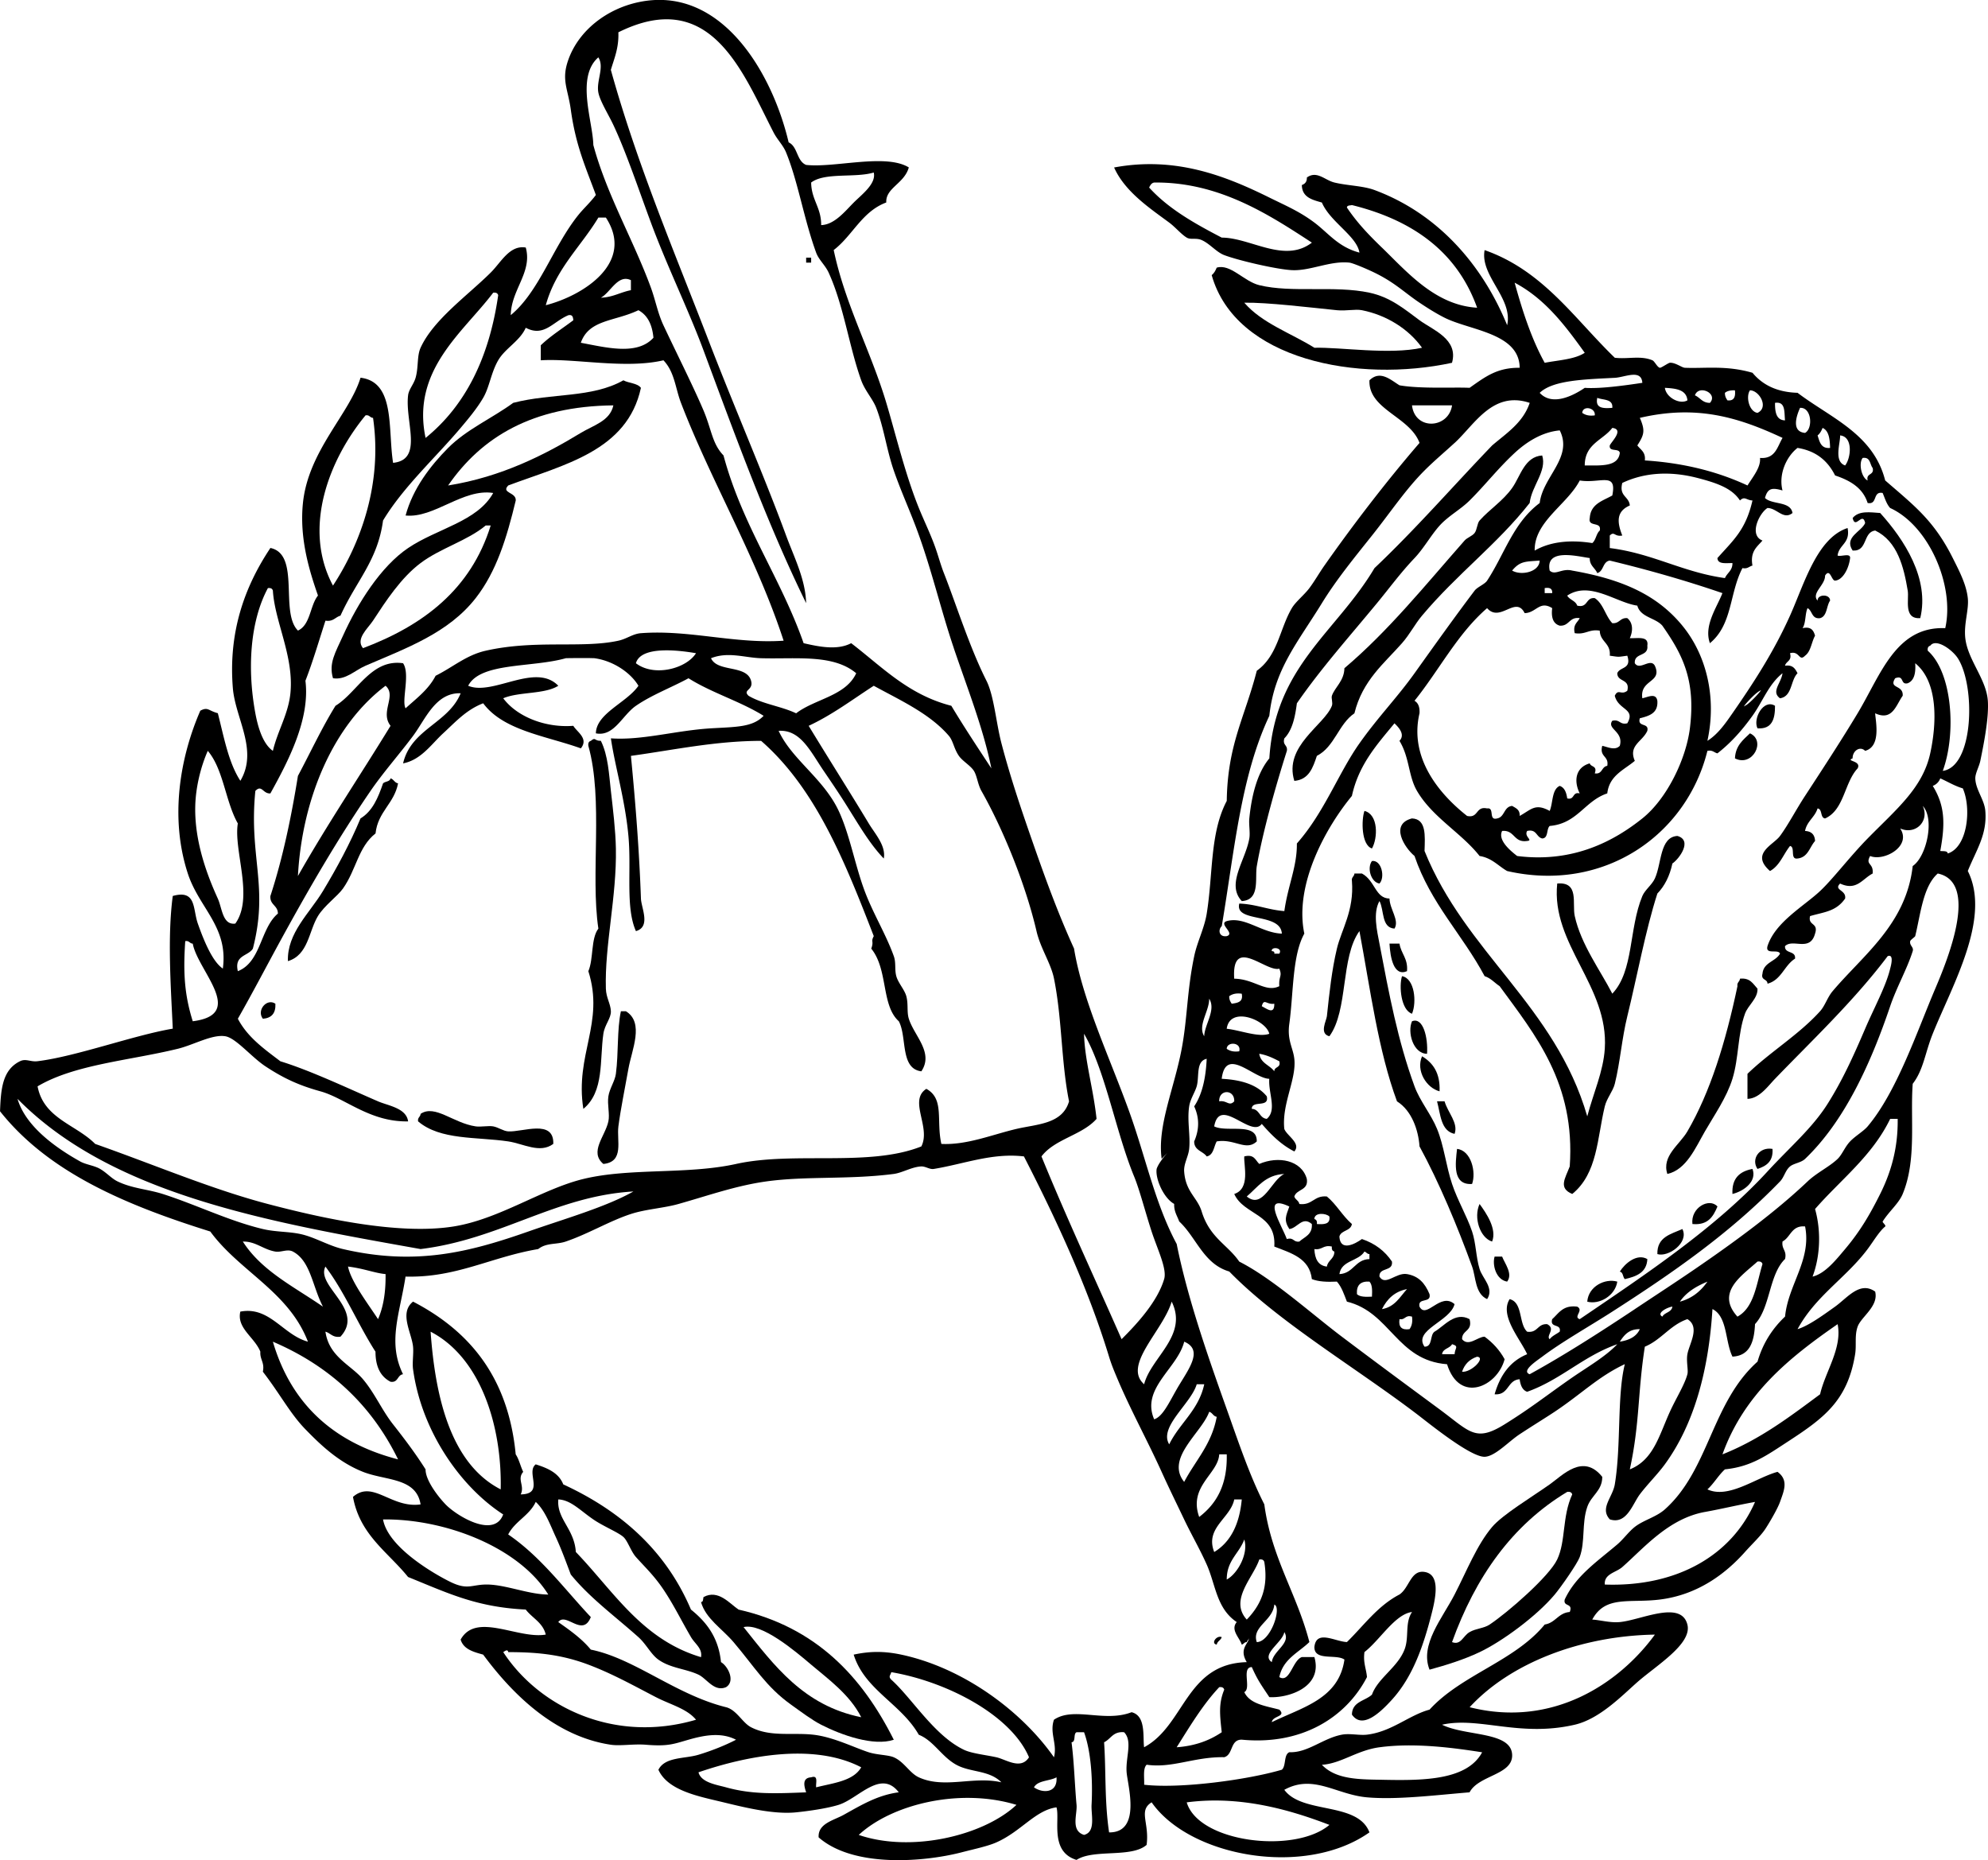 <svg xmlns="http://www.w3.org/2000/svg" overflow="visible" viewBox="0 0 468.426 438.303"><g clip-rule="evenodd" fill-rule="evenodd"><path d="M189.95 60.705h1.18v1.18h-1.18v-1.18zM342.14 85.48c-22.176 4.799-50.983-.643-56.631-20.646.551-.433.894-1.073 1.18-1.77 3.238-.975 6.392 3.238 10.028 4.129 7.679 1.882 17.716.008 25.956 1.77 5.034 1.076 8.35 3.953 11.798 6.489 3.12 2.294 9.24 4.448 7.66 10.028zm-32.44-3.539c6.179-.163 17.681 1.698 25.365 0-3.144-4.429-8.363-7.7-14.157-8.849-1.581-.313-3.681.223-5.899 0-6.4-.645-16.452-1.867-21.826-1.77 4.2 4.862 10.96 7.144 16.53 10.619zM151.02 91.38c-3.21 14.88-18.1 18.081-31.265 23.006-1.759 1.829 1.916 1.551 1.77 3.539-2.134 8.851-4.543 16.738-9.438 23.006-6.427 8.23-16.269 11.747-25.956 15.928-2.545 1.098-4.657 3.422-7.669 2.949-1.036-3.539.527-5.976 2.36-10.028 3.48-7.692 8.929-16.319 15.337-20.646 6.854-4.628 16.308-6.216 20.057-12.978-7.116-1.128-13.934 6.005-20.647 5.309 1.724-6.399 5.902-11.779 10.028-15.927 4.349-4.372 10.332-6.959 15.338-10.619 9.132-2.36 18.471-1.087 25.956-5.309 1.25.7 3.28.635 4.12 1.768zm-45.43 23.01c12.645-2.021 22.902-7.306 31.265-12.388 2.976-1.809 6.88-2.784 7.669-6.489-19.08.196-31.07 7.479-38.94 18.879zm8.85 9.43c-4.291 3.584-10.63 5.31-15.337 8.848-4.657 3.501-8.229 9.024-11.208 13.568-1.203 1.834-4.188 4.311-2.36 6.489 14.275-5.388 25.433-13.895 30.085-28.905h-1.18zM363.38 107.31c1.17 3.666-2.507 7.224-2.949 11.208-7.684 9.779-17.029 16.622-25.366 26.545-1.687 2.007-2.847 4.36-4.719 6.489-4.155 4.725-9.319 8.769-11.208 16.517-3.751 2.542-4.674 7.911-8.849 10.028-.936 2.801-1.873 5.6-5.31 5.899-2.562-8.225 7.08-13.121 8.849-17.697.266-.687-.187-1.802 0-2.36.652-1.954 2.904-3.504 2.949-6.489 10.449-8.854 19.004-19.521 28.315-30.085.617-.7 1.788-1.04 2.36-1.77.588-.751.604-2.31 1.18-2.95 2.438-2.714 5.473-4.579 7.669-7.668 1.94-2.7 2.9-7.39 7.09-7.66zM452.46 145.65c-4.002.274-2.594-4.357-2.949-6.489-.923-5.535-2.403-11.625-7.669-14.158-2.955.388-1.71 4.975-5.31 4.719-2.115-3.175 2.077-4.412 2.95-6.489-.61-2.867-2.34 1.688-2.95-1.18 1.491-1.795 4.105-1.334 6.489-1.18 5.67 6.28 11.68 15.49 9.44 24.78zM418.24 166.3c.026 3.172-.733 5.559-4.129 5.309-1.13-2.27 1.42-7 4.13-5.31zM412.34 172.79c3.876 1.762.588 8.027-3.54 5.899.14-3.02 1.94-4.36 3.54-5.9zM141.58 174.56c1.718 3.452 1.913 7.88 2.36 11.798.498 4.373 1.095 9.212 1.18 13.568.218 11.292-2.674 22.907-2.36 33.035.067 2.152 1.117 3.539 1.18 5.31.06 1.673-1.456 3.156-1.77 5.309-.892 6.114.239 13.651-4.719 17.697-2.031-12.821 5.055-20.22 1.18-32.444 1.247-2.883.565-7.694 2.36-10.029-1.9-12.805 1.225-30.313-2.36-43.063-.096-.686.13-1.05.59-1.18 1.17-1 .75.04 2.36-.01zM92.025 183.4c.775.208.928 1.038 1.77 1.18-.913 4.79-4.759 6.646-5.309 11.798-4.072 3.184-4.53 8.54-7.669 12.978-1.303 1.843-4.373 3.989-5.899 6.489-2.175 3.563-2.262 9.189-7.079 10.618-.213-6.643 5.11-11.285 8.259-16.517 3.269-5.433 6.382-11.177 8.849-17.107 2.827-1.696 4.152-4.894 5.309-8.259.475-.5 1.615-.35 1.769-1.18zM321.5 191.07c3.315.828 3.165 6.413 1.77 8.849-2.51-.8-2.52-6.7-1.77-8.85zM332.71 192.84c3.39.15 3.065 4.014 2.949 7.668 9.656 23.968 30.779 36.471 38.345 62.53 1.455-5.554 3.772-10.518 4.129-15.927.974-14.781-12.714-24.614-11.208-38.934 5.251-.453 3.478 4.687 4.129 7.668 1.465 6.7 6.082 12.889 8.849 18.287 5.088-5.348 3.87-15.292 7.079-23.006.598-1.436 2.268-2.639 2.949-4.129 1.624-3.55 1.131-9.786 5.31-10.029 3.658 1.031.405 5.431-1.18 6.489-.623 2.917-1.8 5.279-3.54 7.079-2.792 8.656-4.844 19.833-7.078 28.906-1.31 5.314-1.675 10.794-2.95 15.927-.433 1.742-1.898 3.41-2.359 5.31-1.807 7.449-1.678 15.782-7.669 20.646-3.361-1.396-1.639-3.697-.59-6.488 1.367-19.568-8.121-30.978-16.518-42.474-1.19-.775-2.053-1.88-3.539-2.359-5.191-9.752-12.739-17.149-16.518-28.316-2.3-1.88-5.94-7.48-.58-8.86zM323.27 202.87c2.292-.296 3.14 3.9 1.77 5.309-1.98-.29-3.01-3.64-1.77-5.31zM320.91 205.82c3.13 1.69 3.126 5.842 6.489 5.899.068 2.535 2.39 5.137 1.18 7.079-3.137-.206-2.382-4.304-3.54-6.489-1.59 2.807-.57 7.026 0 10.028 2.268 11.923 4.308 22.815 8.259 33.625 1.272 3.479 3.87 6.518 5.31 10.028 1.643 4.007 2.111 8.692 3.539 12.978 1.303 3.908 3.479 7.519 4.72 11.208.93 2.767.91 6.079 1.77 8.849.69 2.226 3.491 4.487 1.77 7.079-2.871-1.306-2.625-5.15-3.539-7.669-3.4-9.365-7.781-19.86-12.389-28.315-.271-3.837-1.809-8.413-5.309-10.618-4.414-11.906-6.282-26.359-8.849-40.114-4.47 6.149-2.594 18.643-7.079 24.776-2.458-.593-.702-3.665-.59-4.719.606-5.711 1.157-10.864 2.359-15.928 1.061-4.464 4.102-8.998 3.54-15.927-.167-.953.558-1.016.59-1.77h1.77z"/><path d="M327.4 222.34h2.359c.36 2.393 2.034 3.471 1.77 6.489-3.1 1.34-3.94-3.13-4.13-6.49zM330.35 230.01c2.983.508 3.501 6.126 2.359 8.849-2.63-.87-3.09-6.54-2.36-8.85zM414.11 232.96c.118 2.299-2.213 3.852-2.949 5.899-1.735 4.821-1.43 10.424-2.95 15.337-1.361 4.401-4.326 8.631-6.488 12.389-2.229 3.87-4.376 9.031-8.849 10.028-1.391-4.23 2.879-6.869 4.719-10.028 5.376-9.233 9.004-20.949 11.798-34.215-.166-.953.558-1.016.59-1.77 2.42-.26 3.08 1.23 4.13 2.35zM64.89 236.5c.114 2.278-.937 3.39-2.95 3.54-1.556-2 .953-4.92 2.95-3.54zM146.3 238.27h1.18c4.396 2.702 1.381 9.088.59 13.567-.819 4.639-1.824 9.43-2.359 13.568-.438 3.383 1.441 8.356-3.54 8.849-3.387-2.833.424-6.511 1.18-10.029.369-1.72-.293-3.961 0-5.898.279-1.847 1.546-3.605 1.77-5.31.65-5 .24-10.33 1.18-14.75zM336.25 248.3c-3.31-.047-4.682-5.133-3.54-7.669 2.64-1.06 3.8 3.91 3.54 7.67zM335.07 248.88c2.578 1.551 4.313 3.945 4.13 8.259-3.07-.79-5.62-4.83-4.13-8.26zM338.61 259.5h1.77c.751 2.643 3.298 5.119 2.359 7.669-3.25-.69-3.3-4.57-4.13-7.67zM130.37 269.53c-3.159 2.342-7.032-.057-10.619-.59-7.433-1.106-15.994-.246-21.236-4.72-.167-.952.558-1.015.59-1.77 3.396-2.288 7.666 2.172 12.978 2.95 1.212.177 3.018-.201 4.129 0 1.218.22 2.358 1.106 3.539 1.18 3.38.21 10.82-2.98 10.62 2.95zM343.32 270.71c3.328.349 4.546 5.492 3.54 8.259-4.67.33-3.92-4.85-3.54-8.26zM417.65 270.71c.205 2.958-1.465 4.041-3.539 4.72-1.56-2.29.39-5.27 3.54-4.72zM293.18 272.48c2.375-.605 2.621.919 3.539 1.771 4.457-1.925 9.963-.924 11.208 3.539.414 2.772-2.386 2.333-2.949 4.129.208.775 1.039.929 1.18 1.771 3.126.372 3.431-2.076 6.489-1.771 2.263 1.867 3.68 4.579 5.899 6.489-.265 1.702-2.538 1.395-2.95 2.949.195 3.604 3.686 1.769 5.31.59 3.09 1.04 5.426 2.833 7.079 5.31.3 2.463-3.09 1.236-2.95 3.539 1.397 2.334 3.899-1.029 6.489-.59 2.708.46 4.21 2.09 5.31 4.72.484 2.254-2.845.695-2.36 2.949 1.617 3.086 4.92-3.533 8.259-.59-1.007 4.083-9.809 6.076-7.079 10.028 1.984.018 1.202-2.731 2.36-3.539 2.233-1.259 4.81-4.817 8.259-2.95.773 2.937-1.816 2.51-1.771 4.72 1.524 1.864 3.696-.59 5.31-.59 1.931 1.412 3.533 3.152 4.719 5.31-1.688 6.42-10.602 10.618-13.567 1.18-11.882-.9-13.323-12.24-23.597-14.748-.662-1.697-1.239-3.479-2.359-4.719-2.278.115-4.347.021-5.898-.591-.554-4.952-4.896-6.116-8.849-7.668.519-7.794-7.198-7.354-9.438-12.389 3.84-1.26 2.21-6.69 2.36-8.85zm.59 9.44c3.851 3.156 5.795-3.934 8.849-5.309-4.5.22-6.28 3.15-8.85 5.31zm9.44 10.03c1.667-.487 1.528.832 2.949.59 1.237-1.122 3.112-1.606 2.95-4.129-2.244-1.948-3.389.98-5.31 1.18-1.366-2.136-.793-3.055 0-5.309-6.72-3.16-1.83 4.28-.59 7.67zm6.49-4.72c.459.13.686.494.59 1.18 1.688.116 3.219.073 2.949-1.77-.76-.81-3.53-1.03-3.54.59zm0 7.08c.11 2.248.838 3.881 2.949 4.129.236-1.533 1.761-1.779 1.77-3.539-.46-.13-.686-.494-.59-1.18-2.05-.48-2.27.88-4.13.59zm5.9 5.9c3.365-.175 3.644-3.435 7.079-3.539v-1.18c-.592.002-.702-.479-1.18-.59-1.42 2.32-5.44 2.04-5.9 5.31zm4.13 4.72c.697.679 2.085.668 3.539.59.078-1.454.09-2.842-.59-3.539-2.1-.14-3.09.84-2.95 2.95zm5.9 3.53c3.032-.508 4.209-2.87 5.899-4.719-2.97.58-4.71 2.37-5.9 4.72zm4.13 2.36c-.273 1.848.513 2.634 2.359 2.36.495-.685.778-1.582.59-2.95-1.67-.48-1.53.84-2.95.59zm10.03 8.26h2.949c.074-1.477 1.126-1.847-.59-2.359-.54 1.04-2.18.98-2.36 2.36zm4.71 4.13c2.104.264 5.72-3.352 3.54-3.54-1.77.59-2.95 1.77-3.54 3.54zM412.93 275.43c1.088 2.842-1.869 5.195-4.72 5.898-.19-3.74 1.75-5.34 4.72-5.9zM404.68 284.28c-.995 2.347-2.214 4.472-5.899 4.129-.47-3.83 3.96-6.29 5.9-4.13zM348.63 283.69c1.553 2.123 4.144 5.894 2.949 8.848-2.82-.86-4.44-5.6-2.95-8.85zM390.52 295.49c-.104-4.037 3.173-4.693 5.899-5.899 1.61 3.25-3.38 6.71-5.9 5.9zM352.17 296.08h1.77c.625 1.65 2.594 4.056 1.181 5.899-2.64-.45-3.54-3.95-2.95-5.9zM388.16 296.67c-.155 3.188-2.589 4.096-5.309 4.719-.508-.476-.351-1.615-1.181-1.77 1.13-1.82 3.99-4.39 6.49-2.95zM374 306.7c.274-3.61 4.188-5.552 7.078-4.719-.51 3.37-4.26 5.48-7.08 4.72zM377.54 347.99c-.015 3.312-2.592 4.325-3.539 7.079-1.324 3.848-.45 8.168-1.771 11.798-.571 1.572-4.396 7.056-5.898 8.849-4.243 5.064-12.392 11.054-17.697 13.568-3.726 1.766-7.881 3.059-11.798 4.129-2.35-5.858 2.995-12.075 5.898-17.697 2.836-5.49 5.249-11.683 8.849-15.927 2.445-2.883 9.146-6.913 13.568-10.028 3.03-2.14 7.87-7.44 12.39-1.77zm-35.4 38.93c2.116.8 2.548-1.44 4.13-2.36 1.512-.879 3.354-.861 4.719-1.77 4.229-2.812 14.021-11.32 15.928-15.337 2.069-4.36 1.121-10.054 3.539-15.338-.13-.46-.494-.686-1.18-.59-13.02 7.83-21.62 20.08-27.14 35.4zM210.6 409.93c-4.763 1.575-12.265-1.067-17.107-3.539-2.188-1.116-4.747-3.058-7.079-4.72-5.894-4.2-8.677-8.995-13.568-14.747-2.736-3.218-6.548-5.51-7.669-9.438.574-.017.458-.723.59-1.18 3.475-1.894 6.166 1.551 8.259 2.949 18.27 4.15 29.08 15.75 36.58 30.68zm-19.47-17.7c-3.842-3.266-11.656-9.868-15.928-8.849 7.249 9.072 14.145 18.497 27.726 21.237-2.7-5.36-7.92-9.09-11.8-12.39zM287.87 385.74c-.208.774-1.038.928-1.18 1.77-1.47-.24-.03-2.28 1.18-1.77z"/><path d="M273.72 273.07c-1.072-7.795 2.928-16.465 4.719-25.955 1.357-7.189 1.229-13.593 2.95-21.827.712-3.409 2.388-6.549 2.949-10.028 1.516-9.385.727-18.971 4.719-26.545.188-13.308 4.241-19.619 7.079-30.675 4.972-3.549 5.383-9.885 8.259-14.748.901-1.523 2.92-3.104 4.13-4.719 1.23-1.644 2.328-3.586 3.539-5.309 6.729-9.574 14.535-19.772 22.416-28.906-2.309-6.233-12.086-7.851-11.798-14.748 2.545-2.479 5.015-.067 7.079 1.18 4.967.865 12.608.409 16.518.59 3.77-2.663 6.509-4.775 11.798-4.719-.066-8.192-11.7-8.783-17.697-11.798-1.979-.995-4.052-2.3-5.899-3.54-3.555-2.385-5.808-4.742-10.618-7.079-2.097-1.019-5.164-2.279-5.898-2.36-4.534-.497-9.216 1.991-13.568 1.77-3.569-.181-12.524-2.253-15.928-3.54-1.866-.706-3.388-2.689-5.309-3.54-1.356-.6-2.597-.018-3.54-.59-1.321-.802-2.655-2.445-4.129-3.54-4.479-3.326-10.423-7.24-12.978-12.978 14.482-2.695 26.273 1.988 36.574 7.079 3.894 1.925 7.104 3.262 10.618 5.899 3.299 2.477 5.606 5.757 10.618 7.079-.622-3.906-6.919-7.235-8.849-11.798-2.295-.655-4.676-1.223-4.72-4.129.727-.257 1.212-.755 1.18-1.77 2.366-1.7 4.21.623 6.489 1.18 3.062.748 6.719.762 9.438 1.77 14.912 5.526 25.42 17.571 31.266 31.854 1.423-6.382-6.432-11.604-5.31-17.697 13.827 4.853 21.171 16.189 30.675 25.366 3.116.366 6.026-.573 8.849.59.54.223 1.143 1.649 1.77 1.77.291.056 1.993-1.153 2.36-1.18 1.272-.093 2.806 1.148 3.539 1.18 4.706.201 9.73-.626 15.928 1.18 2.319 2.793 5.661 4.564 10.618 4.719 7.822 5.941 17.855 9.673 20.646 20.646 6.836 5.943 11.467 9.388 15.928 18.287 1.585 3.162 3.191 6.233 3.539 9.438.298 2.747-.971 6.047-.59 9.438.576 5.128 4.958 9.652 5.31 14.748.253 3.667-.718 9.072-1.77 14.158-.28 1.352-1.204 2.953-1.181 4.129.054 2.651 2.139 4.99 2.36 7.668.461 5.581-2.118 9.177-4.13 14.158 5.567 11.081-3.63 26.832-8.259 38.344-1.822 4.534-2.175 8.512-4.719 11.798-.612 8.343.962 17.933-2.359 25.956-.934 2.254-3.216 4.091-4.72 6.489-.124.197.884.937.59 1.18-1.442 1.196-2.725 3.431-4.129 5.31-5.099 6.819-12.24 10.999-16.518 18.877 2.494-.753 5.739-3.081 8.849-5.31 2.892-2.071 5.839-6.089 9.438-3.539.863 3.459-3.308 5.943-4.13 8.259-.751 2.116-.239 4.316-.59 6.488-1.778 11.026-7.449 15.119-15.927 20.647-5 3.26-8.575 5.861-14.748 6.488-1.546 1.404-2.584 3.315-4.129 4.72 4.979 2.311 11.444-2.745 16.517-4.13 2.682 1.958 1.509 4.481.591 7.079-.628 1.775-2.782 5.365-3.54 6.489-1.062 1.575-3.083 3.474-4.719 5.309-4.565 5.122-11.122 10.101-20.058 11.209-7.235.896-12.83-1.037-15.927 4.719 1.849.104 4.195.802 6.488.59 4.984-.46 14.445-5.262 15.928.59 1.154 4.556-7.29 9.604-11.798 13.568-3.61 3.175-8.868 8.665-14.748 10.028-12.979 3.009-22.59-1.964-31.265 0 5.562 2.762 16.293 1.541 16.518 7.079.193 4.782-7.892 4.767-10.028 8.848-8.232.685-17.237 1.802-24.187 1.181-7.245-.648-12.615-5.542-19.467-1.771 4.229 5.799 17.316 2.741 20.057 10.029-15.168 10.715-42.331 5.792-51.321-7.079-3.188 1.972-.482 4.837-1.181 10.028-3.562 3.124-12.463.908-16.517 3.539-6.397-1.961-3.857-9.53-4.72-12.388-4.991.692-8.316 5.671-14.158 8.259-2 .886-4.88 1.49-8.259 2.359-8.689 2.235-25.357 3.701-33.625-3.539-.214-3.262 3.502-3.979 5.899-5.31 4.224-2.344 8.002-4.653 12.978-5.31-4.229-5.518-9.473 1.479-14.158 2.95-2.672.839-7.066 1.472-10.028 1.77-5.158.52-11.581-1.014-17.107-2.359-5.586-1.36-13.09-2.672-15.337-7.669 1.542-3.085 6.182-2.556 9.438-3.539 3.194-.965 6.432-2.277 8.849-3.54-3.535-1.838-7.57-1.043-11.208 0-3.511 1.007-4.828 1.607-10.029 1.18-2.865-.235-6.039.332-8.258 0-13.41-2.002-23.46-12.273-30.085-21.236-2.312-.638-4.633-1.266-5.309-3.539 3.65-6.565 13.478-.052 20.057-1.181-.688-2.851-3.191-3.887-4.719-5.898-11.677-.558-18.445-3.926-27.726-7.669-4.732-5.886-11.353-9.884-12.978-18.877 4.69-4.084 9.007 2.749 15.928 1.77-1.01-6.356-8.228-5.557-13.568-7.669-5.918-2.341-10.254-6.63-13.568-10.028-3.6-3.691-5.997-8.36-10.028-13.567.454-2.224-.72-2.82-.59-4.72-1.365-3.423-5.618-5.524-4.719-9.438 6.918-1.318 10.039 5.481 15.927 7.079-4.523-11.798-16.105-16.536-23.006-25.956-19.77-6.19-38.063-13.85-49.542-28.33.203-5.162.519-9.747 4.719-11.798 1.392-.68 2.452.206 4.129 0 9.059-1.111 22.672-6.119 31.855-7.669-.436-9.638-1.296-21.581 0-31.265 5.602-1.561 4.686 3.035 5.899 6.489 1.631 4.642 3.608 9.096 5.899 10.619 1.334-9.852-5.588-14.215-8.259-22.417-4.316-13.253-1.79-27.464 2.95-38.344 1.802-.964 1.849-.017 4.129.59 1.445 5.634 2.511 11.646 5.309 15.928 4.272-7.204-1.19-14.71-1.77-21.827-1.052-12.915 2.551-23.591 8.849-33.035 7.138 1.514 2.146 15.158 6.489 19.467 2.966-1.359 2.801-5.851 4.719-8.259-1.963-5.64-4.421-13.375-3.54-21.826 1.285-12.328 10.964-20.959 13.568-29.496 8.241 1.001 6.408 12.076 7.669 20.057 7.216-.733 2.769-9.704 3.539-15.927.175-1.415 1.323-2.561 1.77-4.129.708-2.484.286-5.119 1.18-7.079 3.013-6.607 11.099-12.308 16.518-17.697 2.477-2.464 4.464-6.534 8.258-5.899 1.608 5.815-3.424 9.891-3.54 15.928 6.701-5.508 9.939-16.138 15.928-23.596 1.247-1.553 2.856-2.989 4.129-4.719-2.408-6.562-4.736-11.608-5.899-20.057-.698-5.068-2.286-7.026-.59-11.798 2.476-6.965 9.093-11.987 16.518-13.568 19.305-4.111 31.461 16.33 35.395 33.035 2.168.978 1.869 4.423 4.129 5.309 6.805.73 18.734-2.758 24.186.59-1.05 3.811-5.508 4.83-5.309 8.259-5.738 2.128-7.927 7.804-12.388 11.208 2.658 12.715 8.735 23.799 12.388 35.984 2.204 7.355 4.456 16.836 7.668 24.776 1.344 3.32 2.931 6.472 4.129 10.028.56 1.66 1.133 3.695 1.77 5.309 2.806 7.109 6.05 17.483 10.029 25.366 1.792 3.552 2.275 9.917 3.539 14.748 2.16 8.253 4.824 16.048 7.669 24.186 2.719 7.777 5.703 15.985 9.439 24.186 1.996 12.185 8.299 25.415 12.978 38.344 3.868 10.689 6.083 21.734 11.208 31.266 2.52 12.603 7.248 26.186 11.798 38.934 2.713 7.601 5.353 15.567 8.849 22.416 1.699 12.656 7.669 21.04 10.619 32.445-2.595 2.518-6.224 4.002-7.079 8.259 2.489 1.483 3.099-3.965 5.309-4.72h2.95c2.078 7.232-6.368 9.709-10.618 9.438-2.012-3.026-2.74-3.986-4.13-7.079-2.515.041-.049 5.063-1.77 5.899 1.309 2.821 5.009 3.25 8.259 4.129 1.711 1.703-1.6 1.395-1.77 2.95 7.117-3.501 15.797-5.439 17.106-14.748-1.96-1.382-7.097.412-7.078-2.949.433-4.188 4.875-1.279 7.668-1.18 3.979-3.888 7.216-8.516 12.389-11.209 2.349-1.606 2.631-5.812 5.898-5.309 3.46.532 2.854 5.128 1.771 9.438-2.016 8.018-4.541 15.246-9.438 20.646-2.854 3.146-7.014 7.032-9.438 3.539.039-3.105 3.095-3.196 4.719-4.719 1.384-3.879 6.041-6.408 7.669-10.618 1.143-2.956.016-6.212 1.77-8.849-4.017.512-7.548 6.605-11.208 9.438-.349 2.512.424 3.901.59 5.899-4.971 9.591-15.471 16.098-29.495 14.747-2.795-.042-1.978 3.528-4.13 4.13-6.996-.137-12.258 2.657-18.287 1.77-.912.857-.52 3.02-.59 4.719 8.569.984 24.427-1.172 32.445-3.539 1.053-.913.392-3.541 1.77-4.129 4.306.195 7.931-3.301 12.388-4.13 1.881-.35 4.12.212 5.899 0 5.815-.692 9.911-4.602 14.748-5.899 7.501-8.229 20.054-11.407 27.136-20.057 2.555-.395 3.169-2.729 5.898-2.949.854-2.23-1.621-1.132-1.18-2.949 2.575-5.551 7.688-8.973 12.388-12.979 1.429-1.218 2.698-3.012 4.13-4.129 2.067-1.615 5.03-2.299 7.079-4.13 10.448-9.338 10.968-25.111 21.826-34.804 1.279-4.424 3.562-7.843 6.489-10.619.735-7.557 6.278-13.339 4.719-21.236-3.229-.279-3.373 2.525-5.309 3.539-.289 1.862 1.062 2.084.59 4.13-3.801 3.672-3.456 11.488-7.079 15.338-.195 4.131-1.194 7.457-5.31 7.668-1.761-3.548-1.162-9.455-4.719-11.208-.903 14.701-4.422 27.271-11.208 36.574-1.729 2.371-4.103 4.699-5.899 7.079-1.738 2.303-3.092 7.193-7.079 5.899-2.423-2.626.673-5.191 1.18-8.259 1.525-9.218.497-20.807 2.36-28.315-6.247 2.929-10.157 6.972-16.518 11.208-2.136 1.422-5.156 3.269-8.259 5.309-2.63 1.729-5.804 5.248-8.259 5.31-3.344.084-13.138-7.905-15.928-10.028-14.461-11.006-32.701-21.763-44.242-33.625-6.083-1.782-7.721-8.011-11.799-11.798-.458-1.312-1.239-2.301-1.18-4.129-2.497-1.365-4.488-5.958-4.129-8.259.7-2.18 4.49-5.74 1.15-2.36zm-48.97-120.34c-3.082-9.082-5.304-18.862-8.849-28.315-1.697-4.524-3.746-9.034-5.309-13.568-1.689-4.9-2.299-9.995-4.129-14.748-.801-2.08-2.667-4.058-3.54-6.489-2.868-7.993-4.111-17.578-7.668-25.366-.806-1.763-2.33-3.016-2.95-4.719-2.914-8.012-4.261-16.713-7.079-23.596-.711-1.738-2.054-2.983-2.949-4.719-7.289-14.132-14.729-34.439-36.574-23.596.138 3.677-.962 6.117-1.77 8.849 6.201 22.327 15.028 42.997 23.006 63.709 6.101 15.838 13.07 31.84 18.287 46.013 1.877 5.099 4.567 10.303 4.72 15.928-8.944-18.26-16.321-38.392-24.187-59.581-3.531-9.514-8.561-19.776-12.388-30.085-2.869-7.727-5.797-16.517-8.849-23.006-1.172-2.491-3.171-5.654-3.54-7.668-.504-2.754 1.49-5.945 0-8.259-5.348 4.678-1.27 15.153-1.18 20.646 3.188 11.787 9.447 22.373 13.568 33.625 1.088 2.973 1.605 5.978 2.949 8.849 2.813 6.01 7.087 14.503 9.438 20.057 1.945 4.594 2.033 7.843 4.719 10.618 4.45 16.59 13.411 28.669 18.877 44.243 3.727.86 7.955 1.707 11.208 0 7.243 5.538 13.419 12.144 23.596 14.748 3.026 5.036 6.241 9.883 9.438 14.748-1.88-9.34-5.54-18.56-8.86-28.33zM191.13 43.01c.051 4.078 2.39 5.869 2.359 10.028 3.142-.087 5.662-3.302 7.669-5.309 1.932-1.932 5.352-4.45 4.719-7.079-4.38 1.324-11.5-.096-14.75 2.36zm80.82 0c-.662.125-.919.655-1.181 1.18 4.587 5.049 10.773 8.498 17.107 11.798 6.785.008 14.758 6.153 21.237 1.18-10.24-6.689-21.97-14.33-37.17-14.158zm53.68 15.338c6.014 5.832 12.594 13.576 22.417 14.158-4.725-13.169-15.151-20.637-29.495-24.187-.458.132-1.164.017-1.181.59 2.4 3.545 4.91 6.203 8.25 9.439zm-182.87-7.079h-1.77c-4.14 6.872-10.01 12.013-12.388 20.646 8.84-2.275 21.08-10.02 14.16-20.646zm-1.18 18.877c2.851-.099 4.599-1.3 7.079-1.77v-2.36c-3.08-1.496-4.8 2.922-7.08 4.13zm222.39 15.337c3.3-.633 7.07-.795 9.438-2.359-4.603-6.408-9.318-12.704-16.517-16.518 1.87 6.784 4 13.307 7.08 18.877zm-263.69 17.7c9.342-7.568 14.986-18.835 17.107-33.625-.13-.459-.494-.686-1.18-.59-7.04 9.327-19.315 18.204-15.93 34.215zm36.58-22.419c6.02 1.116 13.263 3.051 17.107-1.18-.281-3.062-1.366-5.32-3.54-6.489-5.61 2.684-11.64 2.149-13.57 7.669zm-12.98-3.539c-1.35 3.105-4.856 4.848-6.489 7.668-1.707 2.949-2.055 6.317-3.54 8.849-1.47 2.507-3.41 4.827-5.309 7.079-5.915 7.012-13.491 13.87-18.287 21.826-1.278 9.489-6.347 14.25-10.028 22.417-1.233.34-1.684 1.462-3.54 1.18-1.542 4.75-2.958 9.627-4.719 14.158 1.137 9.121-4.129 19.085-8.259 26.546-1.76.132-2.005-2.178-3.539-.59-1.568 15.583 3.211 22.501-.59 37.164-1.127 1.822-4.425 1.474-3.539 5.31 5.51-2.158 5.264-10.074 9.438-13.568.001-1.968-1.919-2.014-1.77-4.129 3.003-9.186 5.005-19.085 6.489-28.315 2.943-5.512 5.619-11.292 8.849-16.517 5.172-3.178 8.427-11.112 15.927-10.028 1.737 2.544-.421 8.851.59 10.618 2.569-2.347 5.41-4.422 7.079-7.669 4.077-2.026 7.223-4.866 11.798-5.899 11.752-2.653 22.709-.491 31.265-2.36 2.014-.44 3.389-1.624 5.309-1.77 11.383-.862 22.046 2.554 33.625 1.77-6.424-19.693-17.188-37.783-24.186-56.041-1.339-3.495-1.484-7.253-4.129-10.028-9.055 2.11-20.918-.506-28.905 0v-3.539c2.308-2.215 5.096-3.95 7.669-5.899-.067-.72-.177-1.396-1.18-1.18-3.63 1.519-5.73 5.232-10.03 2.949zm256.61 11.798c-7.18.372-14.598.549-17.697 3.54 2.927 3.175 7.83.72 10.618-1.18 3.431.26 9.268-.524 13.568-1.18-.22-3.317-4.13-1.302-6.49-1.18zm17.11 5.309c-.229-2.523-2.695-2.81-5.309-2.949.3 2.298 3.53 3.995 5.31 2.949zm1.77-1.18c1.246.524 1.744 1.796 3.54 1.77 1.99-2.228-2.67-4.366-3.54-1.77zm7.07-.589c-.025.812.278 1.295.59 1.77 1.555.178 1.937-.817 1.77-2.359-1.02-.046-1.83.13-2.36.589zm7.67 4.719c2.761-1.274.421-5.317-1.77-5.309-1.03 1.465-.21 5.015 1.77 5.309zm-71.37 7.081c-2.438 2.242-4.767 4.178-7.079 6.489-4.445 4.446-7.93 9.736-12.388 15.337-3.928 4.935-8.342 10.305-11.798 15.928-5.724 9.312-11.236 15.618-12.388 26.545-6.771 14.397-8.206 31.794-11.209 49.552-.929.876-.657 2.636 1.18 2.36 2.086-.644-2.085-2.896 0-3.54 4.243-1.183 8.149 2.781 12.979 2.949-.307-5.074-11.198-2.468-10.028-7.079 3.984.145 6.773 1.485 10.618 1.77.836-6.039 3.014-10.465 2.949-15.927 6.448-7.285 9.784-16.574 14.748-23.596 4.375-6.191 8.834-10.719 12.978-16.518 4.646-6.501 9.665-13.542 14.158-19.467.654-.863 2.379-1.491 2.949-2.36 4.094-6.233 6.143-13.618 12.388-18.287.717-6.213 7.919-10.738 4.72-17.107-4.152.38-7.777 2.677-10.618 5.309-3.95 3.66-6.976 7.594-10.618 11.208-1.984 1.968-4.503 3.362-6.489 5.309-2.261 2.216-4.094 5.732-6.489 8.259-3.362 3.547-5.755 6.866-8.849 10.619-6.483 7.865-13.215 15.399-18.877 23.596-.427 3.309-1.091 6.381-2.949 8.258-.487 1.667.831 1.528.59 2.95-2.516 7.91-5.666 18.962-7.079 27.136-.498 2.88.858 7.989-3.539 8.259-3.744-3.982.867-9.561 1.77-14.748.239-1.376-.145-3.267 0-4.719.538-5.418 1.86-10.71 4.72-14.158 1.364-21.763 15.744-29.64 24.775-44.833 9.696-9.181 18.476-19.279 27.726-28.905 3.392-2.901 7.256-5.329 8.849-10.029-8.72-2.904-12.96 5.084-17.7 9.449zm37.16-8.261c.203-2.169-2.148-1.784-3.539-2.36-.54 2.508 1.41 2.519 3.54 2.36zm40.7 2.949c-.219-1.944.181-4.507-2.36-4.129-.01 2.177.27 4.062 2.36 4.129zm-78.46-3.539h-9.438c.71 5.981 8.63 5.501 9.44 0zm30.68 1.77c.686.495 1.582.778 2.95.59.23-1.828-2.84-2.402-2.95-.59zm52.5 4.721c1.908-1.024 1.567-6.084-1.18-5.899-.92 2.012-2.04 5.609 1.18 5.899zm-38.93-3.542c1.327 3.057 1.006 3.976-.59 6.489.747 1.022 1.993 1.545 1.77 3.539 8.49.552 16.524 2.343 24.187 5.899 1.38-2.192 3.152-4.294 2.949-6.489 3.626.283 4.061-2.625 5.31-4.719-10.68-4.995-20.37-7.802-33.63-4.722zM78.46 137.983c6.576-10.065 11.689-24.078 9.439-39.524-.754-.032-.817-.756-1.77-.59-8.422 10.194-15.001 26.414-7.669 40.114zm294.95-28.31c3.723-.014 7.86.387 8.259-2.95-.16-1.216-2.611-.141-2.359-1.77.363-.866 3.464-3.783.59-4.129-2.2 2.91-6.5 3.73-6.49 8.85zm54.86-7.08c.484 1.482.772 3.161 2.95 2.95-.059-2.105-.275-4.051-1.77-4.719-.28.7-.63 1.34-1.18 1.77zm6.49 7.08c1.388-1.746 1.918-6.768-1.18-7.079.06 1.88-1.54 6.12 1.18 7.08zm-18.29 166.35c5.278-5.742 10.532-10.182 14.158-15.928 3.453-5.473 6.001-11.036 8.849-17.697 2.133-4.989 4.906-10.016 5.898-14.157.107-.446 1.029-3.565-.59-2.95-7.938 10.541-17.92 19.951-26.546 28.905-1.703 1.769-3.694 4.647-6.488 4.72v-5.899c5.359-5.18 12.121-9.22 17.106-14.747 1.183-1.311 1.719-3.261 2.95-4.72 7.206-8.537 17.329-15.772 18.877-29.495 3.271-2.195 5.238-11.16 2.359-14.158 1.677 3.554-1.692 6.922-5.309 5.309 2.778 4.237-3.904 7.832-7.079 6.489-1.218 2.192.846 1.542.59 4.129-2.442 1.264-3.778 4.161-7.669 2.36-1.608 1.599 1.525 1.468 1.18 3.54-2.153 3.088-4.979 3.152-8.259 4.129-.548 2.317 2.052 1.488 1.18 4.129-1.198 4.405-5.218 1.098-7.078 2.95-.121 1.89 2.577.962 2.359 2.949-2.541 1.589-3.22 5.039-6.489 5.899-.008-1.172-1.609-.75-1.18-2.359.248-2.702 3.077-2.822 4.13-4.72-.404-1.17-3.515.368-2.95-1.77 1.812-5.653 8.565-9.399 12.388-12.978 3.023-2.83 6.986-8.08 11.209-12.388 6.71-6.846 12.957-11.855 14.747-20.057 1.51-6.915 1.974-16.768-3.539-21.236.159 2.322-.228 4.099-1.77 4.719-1.817.441-.72-2.034-2.95-1.18-1.606 2.554 1.97 1.452 1.771 4.129-1.601 2.247-2.417 6.004-6.489 4.129.135 2.04 1.425 7.804-2.359 8.849-1.215-1.224-2.992.002-2.95 1.77-1.762.697 2.158.511 1.18 2.36-3.137 3.352-3.167 9.811-7.668 11.798-1.215-.162-.556-2.198-1.771-2.36-.648 2.104-2.509 2.997-2.949 5.309 1.501.072 2.288.858 2.359 2.36-1.3 1.452-1.645 3.861-4.129 4.129-1.858.285-.441-2.705-1.77-2.95-1.577 1.962-2.422 4.657-4.72 5.899-4.689-4.12.788-6.116 2.36-8.259 1.987-2.71 3.728-6.114 5.898-9.438 4.139-6.337 8.574-13.119 12.388-19.467 5.449-9.069 8.998-20.537 20.647-20.057 2.266-9.986-3.836-24.145-12.979-28.315-.853-.917-1.24-2.299-1.77-3.54-2.431-.465-1.108 2.824-3.539 2.36-1.135-3.584-4.134-5.305-7.669-6.489-1.703-3.41-4.442-5.783-8.849-6.489-2.601 2.021-4.522 6.181-3.539 10.028-2.5-.721-3.494-.534-4.13 1.77 1.694 1.648 6 .686 6.489 3.54-2.147 1.716-3.649-1.155-5.899-1.18-1.983 1.25-4.425 6.419-1.18 7.668-1.266 1.487-2.956 2.55-2.359 5.899-.798.186-1.127.839-2.36.59-3.107 5.981-2.327 13.304-7.668 17.697-1.493-4.176 1.672-8.46 2.949-11.798-8.493-2.912-17.355-5.454-26.546-7.669-1.702.264-1.395 2.538-2.949 2.95-.524-1.246-1.796-1.744-1.77-3.54-2.997-.418-10.496-2.407-9.438 2.95 1.312 1.242 2.844-.622 5.309 0 11.676 2.044 19.938 5.647 25.956 12.978 5.611 6.834 8.156 16.824 5.899 27.136 2.502-1.557 4.326-4.225 5.898-6.489 5.008-7.214 9.731-14.472 13.568-23.006 3.305-7.35 6.324-18.297 13.567-20.646.688 3.637-2.033 3.865-2.359 6.489.857.323 3.049-.689 2.949.59-.306 2.569-1.786 5.205-3.539 5.309-.847.051-1.17-3.044-2.359-1.18.055 2.244-3.314 4.124-1.771 5.899-.019-1.586 2.969-1.586 2.95 0-.888 1.276-.657 3.669-2.36 4.129-2.018.249-1.772-1.767-2.949-2.359-.616 1.35-.374 3.558-1.18 4.719 2.037-.464 2.595.551 2.949 1.77-.844 1.515-.982 3.737-2.359 4.719-1.44 1.496-1.257-1.244-3.539-.59.506 1.882-.929 1.825-1.18 2.95 1.853-.28 2.41.735 2.949 1.77-1.676 1.667-1.219 5.467-4.129 5.899-2.162-1.578.269-3.517.59-5.899-3.261 2.584-4.637 6.629-7.079 10.028-2.397 3.337-5.039 6.354-8.259 8.849-.798-.186-1.127-.84-2.359-.59-4.942 19.923-24.472 33.508-47.192 28.315-2.123-1.22-3.598-3.088-6.489-3.54-4.297-5.465-11.099-9.087-14.748-15.337-2.059-3.526-1.724-7.836-4.129-11.798 1.438-1.509-.243-3.224-1.18-4.129-4.074 4.972-8.41 9.68-10.028 17.107-6.019 7.291-13.647 20.813-11.209 32.445-2.866 5.118-2.536 14.035-3.539 21.237-.547 3.928.873 5.593 1.18 8.259.552 4.793-2.992 10.643-2.359 16.518.577 1.61 4.033 3.404 2.359 5.309-3.132-1.587-5.475-3.963-7.669-6.488-2.52 3.459-9.92-6.694-11.208.59 3.019 1.504 10.133-1.088 10.028 3.539-2.549 2.389-5.207-.706-9.438 0-.708 1.259-.72 3.213-2.359 3.539-.884-1.278-2.952-1.374-2.949-3.539 1.18-2.689 1.29-5.479 0-8.259 1.896-2.823 2.742-6.696 2.949-11.208-2.609.555-1.695 4.195-2.359 6.489-.422 1.455-1.504 2.974-1.771 4.719-.512 3.355.328 6.959 0 10.028-.193 1.818-1.307 3.509-1.18 5.31.345 4.853 3.098 6.072 4.13 9.438 1.905 6.214 6.134 7.825 8.849 11.798 7.786 3.938 16.992 12.269 24.186 17.697 8.262 6.235 14.762 11.018 23.007 17.107 7.146 5.276 8.448 7.829 15.337 3.539 6.239-3.885 9.601-6.607 15.338-10.618 4.071-2.846 8.323-5.226 11.208-8.259-8.014 2.801-13.264 8.365-21.236 11.208-1.165-.407-1.572-1.573-1.77-2.949-2.958.188-2.489 3.804-5.899 3.539 1.271-4.432 3.615-7.789 7.669-9.438-1.624-3.604-6.58-9.105-4.129-12.978 3.162.771 2.081 5.783 4.129 7.669 2.526.363 2.405-1.921 4.72-1.77 2.111 1.109-.369 2.73.59 3.539.579-.797 1.573-1.179 2.359-1.77.442-2.016-2.396-.75-1.77-2.95 1.556-1.394 2.525-3.373 5.898-2.949 1.637.883-1.023 2.413.59 2.949 15.6-10.59 32.02-21.5 44.24-34.8zm23.6-162.81c-.439-1.815 1.619-1.134 1.18-2.949-.697-.876-.511-2.636-2.359-2.36-1 1.29-.28 4.64 1.18 5.31zm-30.09 4.71c-1.852-2.832-5.256-4.075-10.028-5.309-6.464-1.671-12.503-1.285-17.696 1.18-.827 3.187 1.593 3.126 1.77 5.31-3.125 1.358-3.087 3.797-1.77 7.079-1.883.35-1.825-1.107-2.95 0v2.95c10.134 1.271 17.127 5.683 27.136 7.079.524-1.246 1.796-1.743 1.77-3.54-1.563-.009-3.474.328-3.539-1.18 3.746-4.223 6.665-6.595 8.259-13.568-1.46-.06-1.82-1.1-2.95 0zm-30.08-1.17c1.162-5.712-2.843-2.752-7.669-3.54-2.952 5.702-10.758 9.689-10.618 16.518 3.127-1.805 7.546-2.721 13.568-1.77.875-.698.917-2.229 1.77-2.95.484-2.254-2.845-.695-2.359-2.95.2-3.34 3.05-4.04 5.31-5.31zm-23.6 17.69c2.144 1.251 6.419.346 6.488-2.36-3.27.27-4.58.05-6.49 2.36zm-296.13 33.63c.627 3.384 1.791 7.231 4.129 8.849 1.108-4.705 3.635-8.652 4.129-13.568.873-8.676-3.691-16.842-4.129-24.186-.13-.46-.494-.686-1.18-.59-4.255 7.94-4.869 19.14-2.949 29.5zm303.8-28.32h1.77c.075-1.059-.586-1.38-1.77-1.18v1.18zm-6.49 61.94c13.452 1.714 23.108-3.75 29.495-8.848 5.826-4.651 10.298-13.995 11.208-21.237 1.44-11.46-1.83-17.521-6.489-24.186-1.654-1.885-5.142-1.937-5.898-4.719-4.967-.688-11.192-5.909-16.518-2.36.563 1.01 1.958 1.188 2.359 2.36 2.588.621 1.938-1.995 4.13-1.77 2.029 1.314 2.503 4.182 4.129 5.899 1.728.154 1.812-1.334 3.54-1.18 1.328 1.067 1.389 2.979.59 4.719 1.886.08 4.514-.582 4.129 1.77.317 2.677-3.145 1.575-2.949 4.129 1.16 1.83 3.647-1.329 4.719.59 1.855 4.053-3.59 3.182-2.949 7.668 1.312-.256 3.199-1.355 3.539.59.214 2.966-1.937 3.568-4.129 4.129-.627 2.2 2.212.934 1.77 2.95-1.137 2.57-4.53 3.408-2.949 7.079-2.561 2.159-6.003 3.436-6.489 7.668-5.322 1.757-7.034 7.124-13.567 7.669-.822.751-.257 2.89-1.771 2.949-1.44-.329-1.257-2.282-3.539-1.77-.81 1.345 1.521 2.218 0 2.36-3.231.478-2.874-2.631-5.899-2.36-1.07 2.14 1.88 4.62 3.54 5.9zm1.77-57.22c-2.096-4.254-5.77 2.335-8.849-1.18-6.965 6.013-11.314 14.641-17.107 21.827.875.501 1.269 1.484 1.18 2.949-2.479 10.542 4.668 19.031 11.209 24.186 2.759.597 1.959-2.366 4.719-1.77 1.864-.291.219 2.927 2.359 2.36 1.829-.334 1.552-2.775 3.54-2.95.863.513 1.869.883 1.77 2.359 2.722-1.487 3.652-3.066 7.079-1.18.812-1.94.463-5.042 2.359-5.899 1.165.408 1.572 1.573 1.77 2.949 1.816.439 1.134-1.619 2.949-1.18-1.446-2.898-1.015-6.114 2.36-7.079.253.926 1.855.504 1.18 2.359 1.852.279 1.559-1.587 2.949-1.77.438-2.405-1.901-2.031-1.18-4.719 1.343.286 3.014 1.17 4.129 0 .972-3.408-3.132-3.959-1.77-5.899 1.805-.428 1.735 1.018 3.54.59 2.02-3.499-2.105-3.064-2.95-6.489.849-1.757 1.486-.038 2.95-1.18.712-2.875-2.346-1.981-2.36-4.129.604-1.56 3.424-.903 2.36-4.129-2.354.324-1.776.324-4.13 0 .266-3.018-2.276-3.229-2.359-5.899-2.576-.414-3.323 1.003-5.899.59-.467-2.04.656-2.49 1.18-3.54-2.526-.364-2.405 1.921-4.719 1.77-1.52-.447-2.05-1.883-1.77-4.129-3.01-1.87-3.74 1.12-6.49 1.18zm102.06 10.62c-1.262-1.964-5.117-4.791-6.489-2.949-.459.13-.686.494-.59 1.18 5.776 5.094 6.785 19.416 3.54 28.315 7.32-1 7.76-19.97 3.54-26.55zm-311.47 1.18c4.248 3.281 11.847 1.309 14.158-2.36-4.15-.72-12.99-1.78-14.16 2.36zm29.49-1.18c-3.828-.112-7.771-1.609-11.798 0 1.535 3.381 8.364 1.468 9.438 5.309.654 2.283-2.085 2.099-.59 3.54 3.191 1.921 7.747 2.478 11.208 4.129 4.456-3.409 11.675-4.056 14.158-9.438-5.43-4.56-14.11-3.3-22.42-3.54zm-39.52 0c-.679-.078-6.4-.025-6.489 0-8.011 2.261-20.123.933-23.006 6.489 5.812 2.462 15.834-5.569 21.237 0-3.254 2.055-9.254 1.364-12.978 2.949 3.312 4.424 10.045 7 16.518 6.489.831 1.444 3.667 2.981 1.77 5.309-8.255-2.953-18.238-4.178-23.006-10.618-3.99 1.522-6.564 4.44-9.438 7.079-2.756 2.53-5.175 6.253-9.438 7.079 1.894-8.135 10.654-9.403 13.568-16.518-5.914-.221-8.317 6.156-11.208 10.028-3.261 4.367-7.036 8.613-10.029 12.978-7.612 11.102-14.463 22.944-20.646 34.215-3.7 6.743-7.063 13.236-10.618 19.467 2.296 4.389 6.231 7.14 10.028 10.028 7.001 2.137 15.94 6.379 23.006 9.438 2.384 1.032 6.671 1.572 7.079 4.719-8.991.189-14.796-5.46-20.646-7.078-4.885-1.352-8.552-2.973-12.978-5.899-3.327-2.2-6.935-6.659-9.438-7.079-3.088-.518-7.417 2.022-11.208 2.95-11.355 2.777-24.3 3.674-33.035 8.849 1.434 7.611 9.08 9.01 13.568 13.567 14.008 4.93 27.383 10.654 40.704 14.158 12.487 3.283 30.625 7.349 43.653 5.309 10.817-1.693 20.888-8.834 30.675-11.208 10.986-2.665 24.483-.999 35.984-3.539 13.661-3.018 31.328.774 43.653-4.13 2.316-4.523-3.089-10.827 1.18-13.567 4.305 2.352 2.29 7.471 3.539 12.978 6.04.301 12.032-2.215 17.697-3.539 4.888-1.144 10.823-1.115 12.388-6.489-1.866-9.263-1.619-19.38-3.539-28.905-.738-3.662-3.167-7.074-4.129-11.208-2.566-11.019-7.856-23.994-12.978-33.035-.857-1.514-1.036-3.557-1.77-4.719-.797-1.262-2.671-2.286-3.54-3.54-1.176-1.698-1.343-3.533-2.359-4.719-4.534-5.289-11.602-8.441-17.697-11.798-5.022 3.236-9.709 6.808-15.337 9.438 4.559 7.509 9.8 15.774 14.158 23.006 1.479 2.456 4.094 5.252 3.539 8.259-3.541-3.669-6.318-8.689-9.438-13.568-1.438-2.25-3.085-4.683-4.719-7.079-3.143-4.609-5.453-9.77-10.618-9.438 3.109 6.767 10.578 11.23 14.158 18.877 2.497 5.334 3.74 12.278 5.899 18.287 2.018 5.615 5.16 10.579 7.079 15.927.562 1.568.152 3.141.59 4.72.451 1.623 1.934 3.151 2.36 4.719.507 1.868.079 3.687.59 5.31 1.276 4.056 5.919 7.965 2.949 12.388-5.058-.644-3.319-8.085-5.309-11.798-4.185-3.765-2.477-12.16-6.489-17.107.667-1.852-.169-1.559.59-2.949-6.756-17.43-13.632-34.74-26.546-46.013-10.81.021-20.438 2.123-30.675 3.539 1.111 11.505 1.948 22.233 2.359 33.625.08 2.213 2.388 6.648-1.18 7.668-2.491-5.566-1.035-14.36-1.77-22.417-.779-8.55-3.202-16.538-4.129-23.006 7.35.52 15.379-1.872 23.596-2.359 5.968-.354 9.821-.25 12.388-2.95-5.449-3.399-12.273-5.423-17.697-8.849-3.984 2.168-8.645 3.912-12.388 6.489-3.223 2.219-5.156 7.348-9.438 6.489.072-4.713 7.281-7.221 10.028-11.208-1.87-3.15-6.11-6-10.6-6.52zm-69.611 51.32c6.902-12.171 14.586-23.561 21.826-35.394-2.563-3.271 1.524-7.082-1.18-9.438-12.221 9.21-19.641 26.37-20.646 44.83zm340.96-40.11c1.278-.562 4.628-4.441 3.539-3.54-1.28.56-4.62 4.44-3.54 3.54zm-365.15 23.59c-.213 8.244 2.724 16.147 5.31 21.827 1.037 2.279 1.107 6.311 4.129 5.899 4.434-6.193-.454-17.161.59-23.596-2.922-5.14-3.37-12.754-7.079-17.107-1.677 3.82-2.835 8.54-2.95 12.98zm416.48-4.13c-1.971-.586-3.532-1.581-5.309-2.359a2.987 2.987 0 01-1.771 1.77c2.841 4.606 2.987 8.774 1.771 15.337.693.092 1.674-.101 1.77.59 4.7-1.51 5.6-10.68 3.54-15.34zm-77.28 122.7c5.262-3.499 9.605-6.322 14.157-9.438 9.472-6.484 18.931-13.418 26.546-20.646 2.195-2.084 5.159-3.465 7.079-5.31 1.079-1.036 1.689-2.807 2.949-4.129 1.205-1.264 3.164-2.396 4.13-3.539 6.856-8.129 11.563-22.188 15.927-32.445 2.965-6.968 10.37-25.079.591-27.136-3.458 3.048-4.028 9.471-5.31 14.748-.045.184-1.121.894-1.18 1.18-.222 1.066.895 1.39.59 2.359-1.321 4.21-3.794 8.503-5.31 12.979-4.618 13.636-10.806 27.144-20.057 35.983-.939.897-2.65 1.031-3.539 1.771-1.129.938-1.365 2.51-2.359 3.539-11.812 12.213-25.304 21.543-39.524 30.675-5.491 3.527-11.802 7.071-16.518 10.618-1.28.964-5.026 3.38-2.949 4.13 8.41-4.61 17.34-10.39 24.77-15.33zm-339.79-67.83c12.713-1.603 1.175-11.865 0-18.287-.754-.032-.817-.756-1.77-.59-.513 7.53-.172 12.66 1.77 18.88zm254.84-15.93h1.18c.917-1.451-2.004-1.734-1.77-.59.36.03.7.09.59.59zm-9.44 5.9c4.746.074 7.391 3.342 10.618 1.77-.16-2.445.774-2.299 0-4.129-3.11.89-11.28-7.89-10.62 2.36zm-1.18 4.13c-.026.812.277 1.296.59 1.77 1.369-.203 2.764-.381 2.359-2.359-1.37-.19-2.26.09-2.95.59zm-5.9 9.43c.117-2.849 2.841-6.182 1.18-8.849.02 2.99-2.76 6.26-1.18 8.85zm13.57-7.07c1.215.592 2.992 2.104 2.95-.591-1.85.29-2.41-1.39-2.95.59zm-8.26 5.31c3.156.336 7.522 2.105 10.029 1.18-.74-3.28-9.29-6.64-10.03-1.18zm-30.67 21.23c-3.41 3.865-9.841 4.71-12.978 8.849 5.987 14.66 12.569 28.726 18.877 43.063 3.843-3.821 8.466-8.922 10.028-14.158.717-2.402-1.572-6.992-2.949-11.208-1.522-4.657-2.815-9.786-4.13-12.978-4.337-10.532-6.766-24.951-11.798-33.625.15 6.26 2.18 12.82 2.95 20.07zm30.67-16.51c.686.495 1.582.777 2.95.59.57-2.17-2.9-2.35-2.95-.59zm11.21 5.3c.007-1.172 1.609-.75 1.18-2.359-1.429-.735-2.866-1.461-4.72-1.77.32 2.24 2.46 2.66 3.54 4.13zm-12.39 1.77c4.679.238 8.417 1.415 10.618 4.13.648 2.812-3.514.812-3.539 2.949 1.883.084 1.751 2.182 3.539 2.359 2.465-2.047.334-6.083.591-9.438-3.73-.07-10.27-7.78-11.21 0zm-.59 5.31c1.856-.295 2.307 1.286 3.54 0 .11-2.89-3.65-2.89-3.54 0zm-268.4 14.16c1.388.775 3.311.947 4.719 1.771 1.623.947 2.637 2.231 4.129 2.949 3.462 1.666 7.095 1.825 10.618 2.949 7.84 2.503 15.629 6.367 23.596 8.259 2.985.709 6.011.571 8.849 1.18 3.39.728 6.545 2.73 10.028 3.54 17.104 3.973 29.697.766 43.653-4.13 8.588-3.013 18.298-5.772 24.776-9.438-18.377 1.06-31.224 11.246-50.142 13.568-35.792-6.376-72.754-12.8-94.975-35.395 1.745 6 8.071 11.02 14.744 14.74zm408.8 11.21c1.479 5.281 1.194 11.202-.59 15.927 2.96-.688 5.581-4.013 7.669-6.488 3.571-4.233 5.892-8.237 8.259-12.979 2.663-5.332 4.221-10.999 4.129-17.697h-1.77c-4.23 8.75-11.65 14.31-17.7 21.24zm-133.91 102.05c-.592-.002-.702.478-1.18.59-.493-1.628-2.728-3.467-1.18-5.31-4.795-3.228-4.941-8.76-7.079-13.567-1.584-3.562-3.637-7.106-5.31-10.618-1.816-3.815-3.579-7.386-5.309-11.209-3.351-7.406-7.489-14.908-10.618-22.416-.622-1.491-1.198-2.844-1.771-4.72-4.912-16.103-12.317-32.103-20.056-47.192-7.453-.891-14.14 1.793-21.237 2.95-.971.158-1.949-.631-2.95-.59-2.189.088-4.485 1.509-6.489 1.77-10.581 1.374-20.716.455-30.085 1.77-7.096.996-13.66 3.339-20.647 5.31-3.495.985-7.663 1.202-11.208 2.359-5.031 1.642-10.01 4.672-15.338 6.488-2.249.768-4.541.226-6.489 1.771-11.179 1.886-19.251 6.797-31.265 6.488-1.348 8.77-4.306 15.454-.59 23.007-1.391.182-1.098 2.049-2.95 1.77-2.337-1.202-3.545-3.533-3.539-7.079-4.154-6.464-7.225-14.012-11.798-20.057-2.344 4.62 9.407 10.147 3.54 16.518-1.856.282-2.306-.84-3.54-1.18.866 5.966 5.967 7.801 8.849 11.208 2.766 3.271 4.447 7.271 7.079 10.618 2.694 3.427 5.265 6.824 7.668 10.618-.034 2.473 2.77 6.231 4.719 8.259 2.559 2.661 11.443 8.121 13.568 2.359-9.996-6.46-19.24-19.573-21.236-34.214-.216-1.581.162-3.66 0-5.31-.325-3.296-3.341-7.954 0-10.618 13.198 6.858 22.427 17.686 24.186 35.984.792 1.174 1.125 2.809 1.77 4.129-1.516 1.755.407 3.281-.59 5.31 5.757-.08 1.115-5.207 3.54-7.079 2.841.896 5.437 2.035 6.489 4.72 13.588 6.271 24.156 15.564 30.085 29.495 3.595 2.894 6.483 6.494 7.079 12.388 1.634.928 3.457 4.505 1.18 5.899-2.788 1.175-4.537-2.029-6.489-2.949-2.989-1.41-6.566-1.499-9.438-3.54-1.745-1.24-2.873-3.661-4.719-5.309-5.656-5.048-11.455-9.249-15.927-14.748-1.113-2.936-2.175-5.896-3.54-8.849-1.305-2.821-2.495-6.213-4.719-8.259-1.495 3.225-4.896 4.542-6.489 7.669 7.714 5.264 13.175 12.78 19.467 19.467-1.931 4.902-5.847-1.271-7.669 1.18 2.771 1.948 5.536 3.902 7.669 6.489 10.297 2.082 19.975 10.611 31.854 13.567 2.5.622 3.86 3.667 5.899 4.72 4.585 2.367 9.783 1.197 14.748 1.77 4.641.535 9.604 3.041 12.978 4.13 1.969.635 4.58.611 5.899 1.18 2.463 1.061 3.736 3.725 5.899 4.719 6.033 2.774 12.896-.344 19.467 1.18-2.904-2.914-7.246-2.281-10.618-4.129-3.475-1.904-5.349-5.688-8.849-7.079-4.184-7.336-12.761-10.576-15.337-18.877 3.665-.797 7.071-.881 11.208 0 14.761 3.145 28.477 13.437 35.984 24.187.833-3.186-1.095-5.722 0-8.849 4.668-3.17 11.909.716 18.287-1.771 3.445.838 2.616 5.814 2.949 8.259 9.605-5.142 9.814-19.681 24.187-20.057-1.943-3.282.55-4.341.59-5.898.01.59-.47.69-.58 1.17zm-217.67-79.04c-2.513-4.819-2.898-10.771-7.079-12.978-1.303-.688-2.771.227-4.129 0-2.882-.482-4.638-2.429-7.669-2.36 4.446 6.96 12.138 10.67 18.877 15.34zm333.29 2.35c3.954-2.142 4.479-7.713 5.899-12.388-.13-.46-.494-.686-1.18-.59-3.69 3.35-9.89 7.24-4.72 12.98zm-320.31.59c1.257-2.871 1.84-6.419 1.77-10.618-2.479-.209-5.142-1.327-8.849-1.77.705 3.51 4.642 8.68 7.079 12.39zm306.75-4.12c2.944-.791 4.944-2.527 6.489-4.719-2.64 1.1-4.98 2.49-6.49 4.72zm-126.24 19.46c1.613-6.339 10.437-11.469 6.489-19.467-2.06 6.91-11.6 14.97-6.49 19.47zm122.11-15.93c.534-1.039 2.172-.975 2.36-2.359-1.12.12-3.91 1.53-2.36 2.36zm-4.13 7.08c-1.71 10.889-1.169 17.99-3.539 28.905 5.569-2.216 6.881-7.933 9.438-13.567 1.438-3.171 3.471-6.352 4.129-8.849.255-.968-.3-3.015 0-4.72.426-2.421 3.075-6.399 0-8.259-4.1 1.41-6.14 4.88-10.03 6.49zm18.29 25.37c8.873-3.515 15.891-8.886 23.006-14.158 1.189-5.304 5.271-10.847 4.13-16.517-11.41 7.88-22.05 16.5-27.14 30.68zm-24.19-26.55c2.213-.344 3.925-1.188 4.72-2.949-2.6-.04-3.7 1.42-4.72 2.95zm-263.69 34.81c.325-14.824-4.659-31.022-16.518-37.164 1.03 14.3 4.31 30.91 16.52 37.16zm-24.185-7.08c-6.255-12.818-16.13-22.017-29.496-27.726 4.338 14.74 14.355 23.8 29.496 27.73zm178.16-9.44c1.993-.626 3.438-3.809 5.309-7.079 2.547-4.449 6.549-9.195 1.77-11.208-1.61 6.35-10.23 11-7.08 18.29zm10.03-8.26c-1.358 4.601-8.988 10.046-6.489 14.158 2.461-5.012 6.93-8.015 8.259-14.158h-1.77zm-2.96 23.01c2.639-5.03 6.487-8.851 7.669-15.338-.842-.142-.995-.972-1.77-1.18-1.8 5-10.38 10.92-5.9 16.52zm3.54 8.26c4.018-3.062 6.668-7.49 6.488-14.748h-1.77c-.26 4.63-7.31 7.52-4.72 14.75zm-146.88 8.26c8.878 9.212 15.557 20.624 29.495 24.776.374-2.069-1.415-3.105-2.359-4.719-2.395-4.091-4.016-7.517-6.489-11.209-2.204-3.289-4.335-5.256-6.489-7.669-1.18-1.321-1.938-3.812-2.95-4.719-1.24-1.111-4.683-2.491-7.079-4.129-3.137-2.145-5.339-4.607-8.259-4.72-.4 4.64 3.77 6.88 4.13 12.39zm150.42 0c3.916-2.376 5.96-6.624 6.489-12.388h-1.77c-.91 4.46-6.96 6.7-4.72 12.39zm115.63-9.44c-8.565 1.546-14.357 8.475-19.467 12.979-1.507 1.327-4.35 1.597-4.13 4.129 16.91.594 29.882-6.806 35.395-19.467-4.21.75-7.57 1.59-11.79 2.36zm-311.48 1.77c1.219 6.77 12.625 13.143 15.927 14.747 4.167 2.025 5.044.483 8.849.59 4.367.123 9.577 2.329 14.158 2.359-7-11.24-24.42-17.88-38.935-17.7zm198.8 14.16c2.672-1.468 5.155-6.237 4.13-9.438-1.2 3.32-4.14 4.9-4.13 9.44zm4.72 9.43c3.648-3.78 5.051-7.915 4.129-13.567-.13-.46-.493-.687-1.18-.59-1.44 4.31-7.14 9.55-2.95 14.16zm2.36 5.31c3.272-.056 5.953-8.162 4.13-8.849-.36 3.87-5.39 5.21-4.13 8.85zm3.54 4.72c.288-2.677 4.591-4.433 2.949-7.079-.45 2.5-5.61 5.26-2.95 7.08zm46.61 10.62c19.467 4.919 35.203-5.515 43.652-17.107-17.61.29-34.14 6.77-43.65 17.11zm-191.72-2.36c-5.375-2.792-10.296-5.546-15.928-7.669-6.731-2.538-12.728-2.949-18.877-2.949-.125-.713-.654-.362-1.18 0 8.428 12.903 26.127 21.61 45.423 15.928-2.16-2.63-6.06-3.56-9.43-5.31zm55.45-4.13c4.923 4.43 10.11 13.171 17.107 16.517 1.855.888 5.159 1.213 7.668 1.771 2.244.498 5.737 3.046 7.669 0-4.162-9.848-19.145-17.775-32.445-20.058-.24.84-.72 1-.01 1.77zm78.45 2.36c-.13-.46-.494-.686-1.18-.59-3.903 4.158-6.907 9.217-10.028 14.157 4.402-.316 7.807-1.632 10.618-3.539-.45-4.11-.77-6.74.59-10.03zm-35.98 12.39c.626 4.829.751 10.127 1.18 14.748.204 2.212-1.453 6.091 1.77 7.079 2.825-.707 1.642-4.71 1.77-7.079.313-5.79-.124-12.616-1.77-17.107h-1.77c-.82.36-.09 2.27-1.18 2.36zm7.67 0c.469 6.772.086 13.913 1.18 21.237 7.662.07 4.375-11.069 4.13-14.158-.28-3.524 1.48-7.3-.59-9.438-2.62-.26-3.12 1.6-4.72 2.36zm64.89 1.18c-5.339.717-8.995 3.831-13.567 4.13 3.421 3.604 9.175 3.427 14.747 3.539 9.441.19 19.513.023 23.007-6.488-6.38-.99-15.75-2.32-24.19-1.18zm-160.46 5.9c.615 2.434 4.333 2.938 6.489 3.539 6.2 1.728 11.769 1.457 18.877 1.18-.474-1.447-1.014-3.401 1.18-3.539 1.774-.595 1.045 1.314 1.18 2.359 4.074-1.038 8.754-1.471 10.618-4.719-11.2-5.82-26.97-2.72-38.35 1.18zm79.05 3.54c2.042 1.438 5.586 1.405 5.309-2.359-1.64.91-4.42.69-5.31 2.36zm-41.29 11.21c12.272 4.219 29.333.246 37.164-7.079-13.41-4.09-29.42-.11-37.16 7.08zm77.28-7.67c2.82 9.49 25.486 12.205 33.625 5.309-9.29-3.56-21-6.97-33.62-5.31z"/></g></svg>